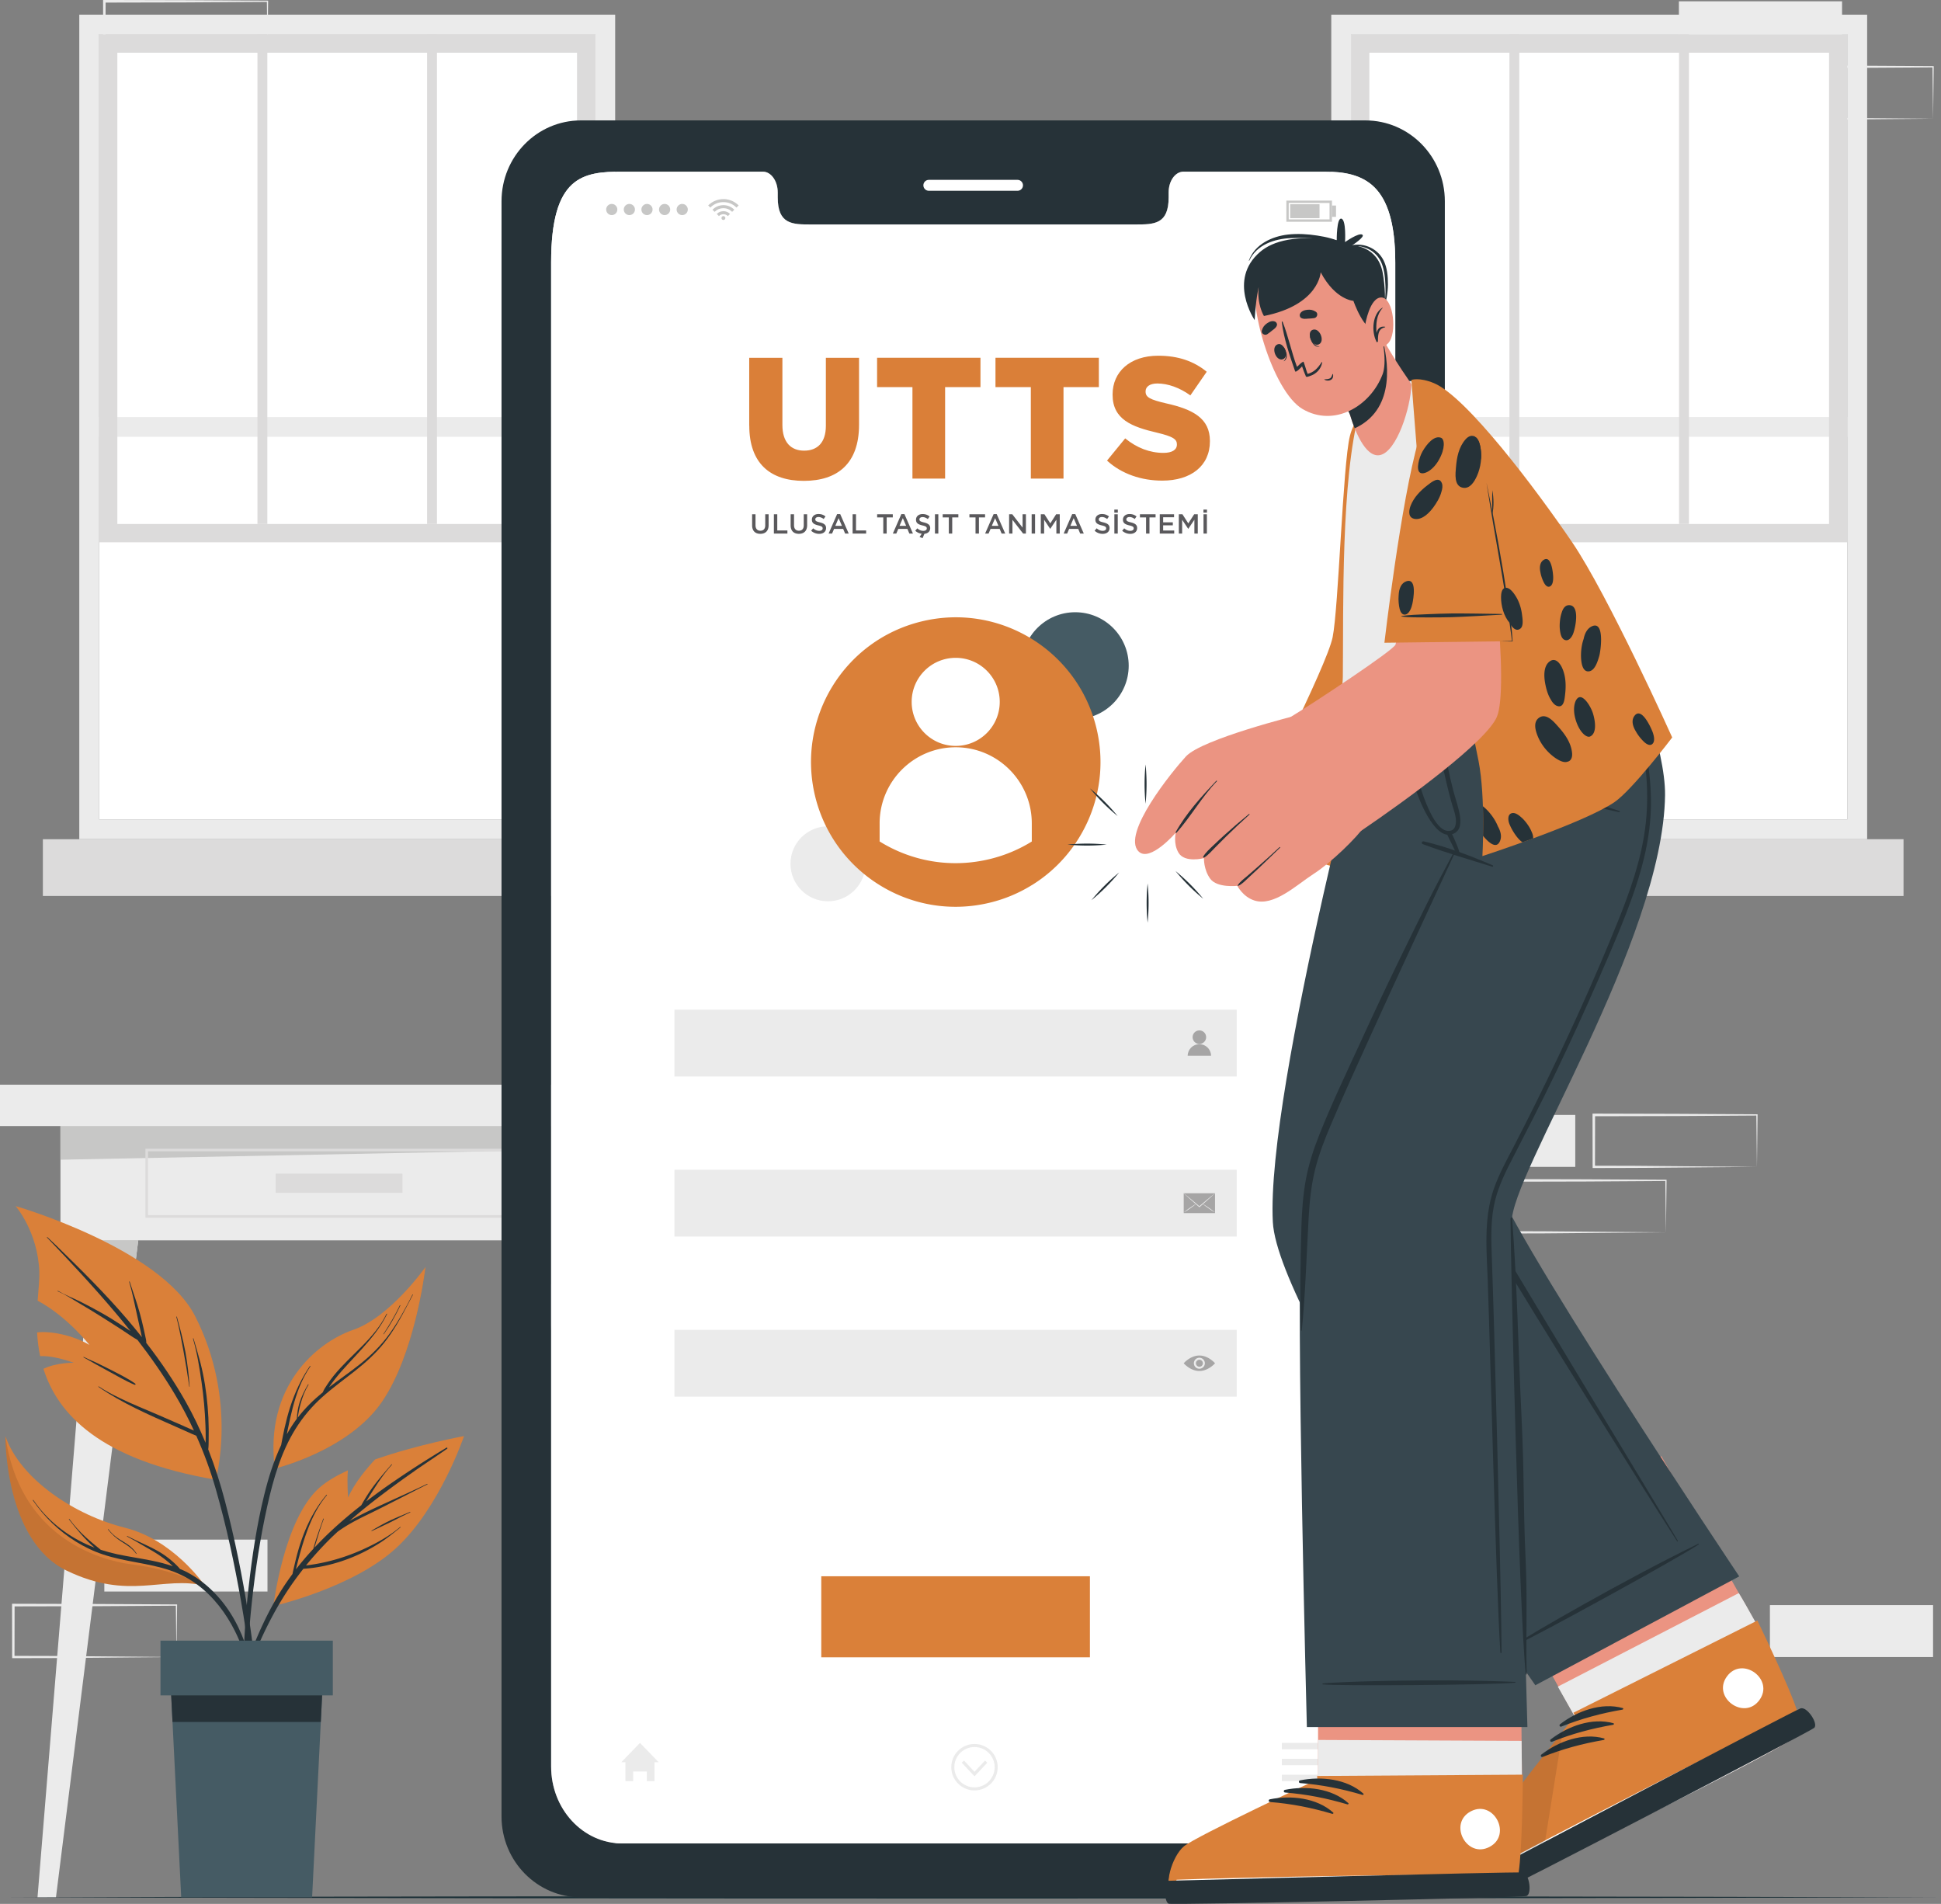 <svg xmlns="http://www.w3.org/2000/svg" id="Layer_2" viewBox="0 0 756.43 741.86"><rect x="0" y="0" width="756.43" height="741.86" fill="#808080" stroke="none"/><defs><clipPath id="clippath"><path class="cls-10" d="M291.98 138.61H471.5v71.08H291.98z"/></clipPath><clipPath id="clippath-1"><path class="cls-10" d="M291.98 138.61H471.5v71.08H291.98z"/></clipPath><style>.cls-1{fill:#c7c7c6}.cls-2{fill:#a6a5a5}.cls-3{fill:#263238}.cls-5{fill:#37474f}.cls-6{fill:#455b64}.cls-7{fill:#da8039}.cls-8{fill:#fff}.cls-9{opacity:.1}.cls-10{fill:none}.cls-9{fill:#010101}.cls-16{fill:#ebebeb}.cls-17{fill:#eb9482}.cls-18{fill:#dcdbdb}</style></defs><g id="Layer_1-2" data-name="Layer_1"><path class="cls-16" d="M40.66 599.92h63.58v20.24H40.66zm205.33-494.49h63.58v20.24h-63.58zM68.77 645.67c-10.59.1-37.38.35-47.61.41l-15.97.04h-.45v-.46l-.04-20.24v-.5h.5c15.85 0 47.74.13 63.58.26h.24v.23l-.24 20.24Zm0 0-.24-20.24.24.24-31.79.2-31.79.07.5-.5-.04 20.24-.46-.46 15.82.04c10.09.06 37.33.31 47.77.41ZM684.7 454.68c-10.59.1-37.38.35-47.61.41l-15.97.04h-.45v-.46l-.04-20.24v-.5h.5c15.85 0 47.74.13 63.58.26h.24v.23l-.24 20.24Zm0 0-.24-20.24.24.24-31.79.2-31.79.07.5-.5-.04 20.24-.46-.46 15.82.04c10.09.06 37.33.31 47.77.41Zm-35.47 25.51c-10.59.1-37.38.35-47.61.41l-15.97.04h-.45v-.46l-.04-20.24v-.5h.5c15.85 0 47.74.13 63.58.26h.24v.23l-.24 20.24Zm0 0-.24-20.24.24.24-31.79.2-31.79.07.5-.5-.04 20.24-.46-.46 15.82.04c10.09.06 37.33.31 47.77.41Zm-98.91-45.75h63.58v20.24h-63.58zm139.44 190.99h63.58v20.24h-63.58zM654.29.5h63.58v20.24h-63.58zm99.05 45.76c-10.59.1-37.38.35-47.61.41l-15.97.04h-.45v-.46l-.04-20.24v-.5h.5c15.85 0 47.74.13 63.58.26h.24V26l-.24 20.24Zm0 0-.24-20.24.24.24-31.79.2-31.79.07.5-.5-.04 20.24-.46-.46 15.82.04c10.09.06 37.33.31 47.77.41Zm-649.1-25.52c-10.59.1-37.38.35-47.61.41l-15.97.04h-.45v-.46L40.17.49v-.5h.5c15.85 0 47.74.13 63.58.26h.24v.23l-.24 20.24Zm0 0L104 .5l.24.24-31.79.2-31.79.07.5-.5-.04 20.24-.46-.46 15.82.04c10.09.06 37.33.31 47.77.41Z"/><path class="cls-16" d="M30.9 5.71v321.3h208.84V5.71zM232.03 319.3H38.6V13.41h193.42V319.3Z"/><path class="cls-8" d="M38.6 13.41h193.42V319.3H38.6z"/><path class="cls-16" d="M232.02 170.21H38.59v-7.7h193.43z"/><path class="cls-18" d="M253.92 349.12H16.71v-22.11h237.21zM38.6 13.4h193.43v197.91H38.6zm186.29 7.14H45.73v183.63h179.15V20.54Z"/><path class="cls-18" d="M166.44 13.4h3.85v190.77h-3.85zm-66.11 0h3.85v190.77h-3.85z"/><path class="cls-16" d="M518.81 5.71v321.3h208.84V5.71zM719.94 319.3H526.52V13.41h193.42z"/><path class="cls-8" d="M526.52 13.41h193.42V319.3H526.52z"/><path class="cls-16" d="M719.94 170.21H526.51v-7.7h193.43z"/><path class="cls-18" d="M741.83 349.12H504.62v-22.11h237.21zM526.51 13.4h193.43v197.91H526.51zm186.29 7.14H533.65v183.63H712.8z"/><path class="cls-18" d="M654.35 13.4h3.85v190.77h-3.85zm-66.11 0h3.85v190.77h-3.85z"/><path class="cls-16" d="M0 422.65h264.26v16.14H0zm23.56 16.14H240.7v44.52H23.56z"/><path class="cls-1" d="m240.7 447.59-217.14 4.3v-13.1H240.7z"/><path style="fill:none;stroke:#dcdbdb;stroke-miterlimit:10" d="M57.18 448.11h149.9v25.87H57.18z"/><path class="cls-18" d="M107.42 457.32h49.42v7.47h-49.42z"/><path class="cls-16" d="M21.81 739.31h-7.19l20.92-256h18.34z"/><path class="cls-1" d="m53.88 483.31-2.15 17.13H34.14l1.4-17.13z"/><path class="cls-16" d="M242.46 739.31h7.18l-20.91-256h-18.35z"/><path class="cls-1" d="m210.39 483.31 2.14 17.13h17.59l-1.4-17.13z"/><path d="M2.1 739.31c241.64-.61 512.69-.62 754.33 0-241.64.62-512.69.61-754.33 0" style="fill:#1a2f36"/><path class="cls-3" d="M532.11 46.92H226.38c-17.07 0-30.93 14.09-30.93 31.5V707.8c0 17.38 13.85 31.5 30.93 31.5h305.73c17.09 0 30.96-14.12 30.96-31.5V78.42c0-17.42-13.87-31.5-30.96-31.5m11.63 641.42c0 16.57-12.41 29.97-27.71 29.97H242.52c-15.34 0-27.74-13.4-27.74-29.97V102.27c0-33.75 12.41-35.39 27.74-35.39h54.78c3.18 0 5.79 3.62 5.79 8.1v1.94c0 10.51 5.75 10.54 12.82 10.54h126.7c7.13 0 12.82-.04 12.82-10.54v-1.94c0-4.48 2.57-8.1 5.81-8.1h54.8c15.3 0 27.71 4.49 27.71 35.39v586.07Z"/><path class="cls-8" d="M396.54 74.34h-34.56c-1.18 0-2.13-.96-2.13-2.13 0-1.18.96-2.13 2.13-2.13h34.56c1.18 0 2.13.96 2.13 2.13 0 1.18-.96 2.13-2.13 2.13"/><path class="cls-8" d="M543.75 102.27v586.07c0 16.57-12.41 29.97-27.71 29.97H242.52c-15.34 0-27.74-13.4-27.74-29.97V102.27c0-33.75 12.41-35.39 27.74-35.39h54.78c3.18 0 5.79 3.62 5.79 8.1v1.94c0 10.51 5.75 10.54 12.82 10.54h126.7c7.13 0 12.82-.04 12.82-10.54v-1.94c0-4.48 2.57-8.1 5.81-8.1h54.8c15.3 0 27.71 4.49 27.71 35.39"/><g id="u5Zjqx"><path class="cls-1" d="m287.85 80.05-.53.53-.3.3c-1.42-1.38-3.12-2.12-5.1-2.12s-3.68.73-5.11 2.12c-.09-.1-.19-.2-.29-.3-.17-.18-.35-.35-.52-.53h-.02l.04-.04c.22-.2.44-.4.67-.59.47-.39 1-.72 1.55-.99.65-.32 1.34-.56 2.05-.69.34-.06.68-.09 1.03-.14.12-.01.87-.02.9-.02.23.02.47.03.7.05.65.07 1.27.23 1.88.45.44.16.87.36 1.27.6.43.25.84.53 1.22.85.19.16.37.33.56.5Z"/><path class="cls-1" d="M278.49 82.54c-.28-.28-.55-.55-.84-.83.95-.94 2.08-1.53 3.4-1.71 1.98-.27 3.68.33 5.12 1.7l-.84.84c-.95-.92-2.09-1.42-3.42-1.41-1.33 0-2.47.5-3.42 1.42Z"/><path class="cls-1" d="m284.5 83.37-.83.83c-.48-.47-1.07-.73-1.75-.73s-1.27.26-1.75.73l-.83-.83c1.32-1.39 3.71-1.5 5.17 0Z"/><path class="cls-1" d="M282.67 84.96a.749.749 0 1 1-1.498.002.749.749 0 0 1 1.498-.002"/></g><path class="cls-1" d="M236.23 81.64c0-1.2.98-2.18 2.18-2.18s2.18.98 2.18 2.18-.98 2.18-2.18 2.18-2.18-.98-2.18-2.18m6.86 0c0-1.2.98-2.18 2.18-2.18s2.18.98 2.18 2.18-.98 2.18-2.18 2.18-2.18-.98-2.18-2.18m6.87 0c0-1.2.98-2.18 2.18-2.18s2.18.98 2.18 2.18-.98 2.18-2.18 2.18-2.18-.98-2.18-2.18m6.87 0c0-1.2.98-2.18 2.18-2.18s2.18.98 2.18 2.18-.98 2.18-2.18 2.18-2.18-.98-2.18-2.18m6.86 0c0-1.2.98-2.18 2.18-2.18s2.18.98 2.18 2.18-.98 2.18-2.18 2.18-2.18-.98-2.18-2.18m255.39 4.78h-17.77v-8.25h17.77zm-16.85-.93h15.91V79.1h-15.91z"/><path class="cls-1" d="M502.79 79.58h11.44v5.43h-11.44zm16.29.51h1.58v4.4h-1.58z"/><path class="cls-16" d="M256.68 686.65h-1.61v7.38h-3v-3.76h-5.32v3.76h-3.01v-7.38h-1.6l7.27-7.52zm242.86-7.52h17.53v2.5h-17.53zm0 6.2h17.53v2.5h-17.53zm0 6.2h17.53v2.5h-17.53zm-114.78-4.69-4.99 5.32-4.98-5.32.88-.83 4.1 4.38 4.11-4.38z"/><path class="cls-16" d="M379.77 697.65c-4.99 0-9.05-4.06-9.05-9.05s4.06-9.05 9.05-9.05 9.05 4.06 9.05 9.05-4.06 9.05-9.05 9.05m0-16.91c-4.33 0-7.86 3.52-7.86 7.86s3.53 7.86 7.86 7.86 7.86-3.52 7.86-7.86-3.52-7.86-7.86-7.86M262.84 393.43h219.13v26.03H262.84zm0 62.38h219.13v26.03H262.84zm0 62.37h219.13v26.03H262.84z"/><path class="cls-2" d="M470.05 404.14c0 1.46-1.18 2.64-2.64 2.64s-2.64-1.18-2.64-2.64 1.18-2.64 2.64-2.64 2.64 1.18 2.64 2.64m1.92 7.25h-9.12c.02-2.51 2.06-4.52 4.56-4.52s4.54 2.01 4.56 4.52m-9.11 54.81c-.52-.41-1.03-.84-1.56-1.24h12.2c-.52.4-1.04.83-1.56 1.24-.52.42-1.03.84-1.55 1.27l-1.71 1.44c-.43.36-.85.73-1.28 1.1-.43-.36-.85-.73-1.28-1.09q-.855-.735-1.71-1.44c-.51-.43-1.03-.85-1.55-1.27Z"/><path class="cls-2" d="M473.51 464.95v7.74h-12.2v-7.74c.49.47.99.92 1.49 1.39.5.45 1 .91 1.51 1.35.53.47 1.05.94 1.58 1.4.02.01.03.03.05.04s.03.03.05.04c-.03.02-.06.04-.1.06-.34.19-.67.4-1 .61-.41.26-.82.54-1.22.82s-.8.57-1.19.86c-.39.3-.77.6-1.14.92.43-.24.85-.5 1.26-.76s.82-.54 1.22-.82.8-.57 1.19-.86c.32-.24.63-.49.94-.75.02-.02.05-.04.07-.06.44.39.88.77 1.33 1.16l.07.06.07-.06c.44-.38.89-.77 1.33-1.16.02.02.05.04.07.06.3.26.62.5.93.74.39.3.79.58 1.19.86s.81.55 1.22.82c.41.26.83.52 1.26.76-.37-.32-.76-.63-1.15-.92-.39-.3-.79-.58-1.19-.86s-.81-.55-1.22-.82c-.33-.21-.66-.42-1-.61a.4.4 0 0 0-.09-.05c.02-.01.03-.03.05-.04s.03-.03.05-.04c.53-.46 1.06-.93 1.58-1.4.51-.45 1.01-.9 1.51-1.36.5-.47 1-.92 1.49-1.39Zm-6.11 63.24c-3.56 0-6.09 3.02-6.09 3.02s2.53 3 6.09 3 6.11-3 6.11-3-2.53-3.02-6.11-3.02m0 5.15c-1.18 0-2.13-.96-2.13-2.15s.96-2.13 2.13-2.13 2.15.96 2.15 2.13-.96 2.15-2.15 2.15"/><path class="cls-2" d="M468.78 531.2c0 .75-.61 1.36-1.36 1.36s-1.36-.61-1.36-1.36.61-1.36 1.36-1.36 1.36.61 1.36 1.36"/><path class="cls-7" d="M320.06 614.2h104.69v31.58H320.06z"/><circle class="cls-6" cx="419.03" cy="259.4" r="20.84"/><circle class="cls-16" cx="322.67" cy="336.58" r="14.61"/><path class="cls-7" d="M402.1 344.9a55.9 55.9 0 0 1-16.26 6.81c-15.3 3.74-30.64.87-43.04-6.83-12.13-7.5-21.46-19.6-25.12-34.55-7.38-30.27 11.14-60.79 41.41-68.17 30.25-7.4 60.77 11.14 68.17 41.41 5.94 24.36-4.93 48.86-25.15 61.34Z"/><path class="cls-8" d="M389.61 273.49c0 9.48-7.68 17.16-17.16 17.16s-17.16-7.68-17.16-17.16 7.68-17.16 17.16-17.16 17.16 7.68 17.16 17.16m12.49 47.33v7.08a55.9 55.9 0 0 1-16.26 6.81c-15.3 3.74-30.64.87-43.04-6.83v-7.05c0-16.34 13.27-29.65 29.65-29.65s29.65 13.32 29.65 29.65Z"/><path class="cls-3" d="M446.44 313.16c-.51-5.08-.51-10.21 0-15.29.51 5.08.51 10.21 0 15.29M435.57 318a76 76 0 0 1-10.81-10.81c3.96 3.23 7.58 6.86 10.81 10.81m-4.27 11.1c-5.08.51-10.21.51-15.29 0 5.08-.51 10.21-.51 15.29 0m4.84 10.87a76 76 0 0 1-10.81 10.81c3.23-3.96 6.86-7.58 10.81-10.81m11.1 4.27c.51 5.08.51 10.21 0 15.29-.51-5.08-.51-10.21 0-15.29m10.87-4.84c3.95 3.23 7.58 6.85 10.81 10.81a76 76 0 0 1-10.81-10.81m4.26-11.1c5.08-.51 10.21-.51 15.29 0-5.08.51-10.21.51-15.29 0m-4.83-10.87c3.23-3.95 6.85-7.58 10.81-10.81a76 76 0 0 1-10.81 10.81"/><path class="cls-7" d="M539.11 156.98s12.65 88.05 11.8 96.43-11.18 89.53-11.18 89.53-23.18-4.99-29.88-8.99c-4.81-2.87-21.84-17.56-21.84-17.56s29-56.61 31.33-68.09 3.96-67.17 6.72-78.37c2.75-11.2 13.32-15.05 13.32-15.05"/><path class="cls-3" d="M511.86 279.08c1.47 3.29 4.19 5.77 7.13 7.75 1.58 1.07 4.62 3.36 5.58.41.32-.98.08-2.2-.4-3.43-.68-2.12-2.19-4.22-3.3-5.58-1.69-2.08-4.52-4.82-7.48-4.31-2.74.48-2.4 3.15-1.53 5.15Zm18.55 14.19c.51 3.75 1.53 7.69 4.25 10.48 1.26 1.3 2.7 1.72 3.82.82 1.27-.72 1.73-2.87 1.9-4.42.38-3.67-.3-7.49-1.99-10.79-1.07-2.07-2.94-4.96-5.71-4.33-3.57.83-2.62 5.69-2.27 8.23Zm-14.14-1.43c-1.58 1.24 0 5.97 1.46 8.21 1.86 2.87 4.95 6.11 7.52 4.88 1.3-.62 1.49-4.15-1.38-8.59-2.66-4.12-6.3-5.52-7.6-4.5m-7.93 26.07c.62 1.21 1.94 3.35 3.53 3.42 1.5.07 1.82-1.52 1.81-2.68-.01-1.27-.3-3.43-1.01-5.3-.73-2.32-2.1-4.33-4.32-4.45-4.4-.24-.8 7.45 0 9.01Z"/><path class="cls-17" d="M647.47 567.41s39.42 69.72 39.45 69.77c6.33 14.06 11.63 26.5 13.78 33.19.02.03.03.07.03.11.81 2.52 1.16 4.21.92 4.81-.02.05-.02.09-.04.13-2.91 4.72-113.79 58.61-118.29 59.18-4.51.6-6.5-12.2-3.87-17.73 2.67-5.54 35.88-45.15 35.88-45.15l-38.71-70z"/><path class="cls-16" d="M585.08 734.2c4.49-.58 113.61-54.07 116.51-58.78.03-.05.04-.09.05-.13.25-.6-.12-2.3-.91-4.81-.01-.06-.02-.07-.04-.11-2.14-6.69-7.45-19.14-13.77-33.2 0-.02-6.64-12.19-9.29-16.41l-70.52 36.45 8.21 14.51s-31.45 39.21-34.1 44.74-.65 18.32 3.86 17.74"/><path class="cls-7" d="M583.06 732.69c4.53-.69 115.01-57.6 117.83-62.44 1.11-1.82-6.25-18.4-15.71-38.18-.1-.21-.2-.41-.3-.62l-71.69 35.92.65 1.2s-32.54 40.7-35.09 46.35c-2.52 5.62-.21 18.48 4.31 17.77"/><path class="cls-8" d="M582.1 727.76c18.39-10.05 93.5-48.86 112.44-57.39.15-.07.21.03.06.12-18.01 10.36-93.43 48.56-112.34 57.58-.4.19-.54-.09-.16-.31"/><path class="cls-3" d="M607.96 671.87c6.62-5.14 16.17-8.64 24.46-6.3.32.09.19.55-.09.59-8.4 1.45-15.91 3.46-23.86 6.62-.56.22-.98-.54-.51-.91m-3.64 5.91c6.62-5.14 16.17-8.64 24.46-6.3.32.09.19.55-.09.59-8.4 1.45-15.91 3.46-23.86 6.62-.56.22-.98-.54-.51-.91m-3.65 5.91c6.62-5.14 16.17-8.64 24.46-6.3.32.09.19.55-.09.59-8.4 1.45-15.91 3.46-23.86 6.62-.56.22-.98-.54-.51-.91"/><path class="cls-8" d="M673.01 653.22c5.95-8.13 18.59 1.1 12.64 9.24-5.95 8.13-18.59-1.1-12.64-9.24"/><path class="cls-9" d="m608.98 674.67-7.94 49.61c-10 4.97-16.91 8.25-17.98 8.41-4.52.71-6.84-12.15-4.32-17.78 1.94-4.27 21.07-28.66 30.24-40.24"/><path class="cls-3" d="M579.33 729.6c-1.59 1.78 2.26 8.2 3.96 8s121.89-62.79 123.7-64.3-2.73-8.47-5.3-7.62-122.36 63.93-122.36 63.93Z"/><path class="cls-5" d="m677.8 614.25-79.46 42.43s-100.3-142.94-102.3-180.49c-2.77-51.87 41.51-216.52 41.51-216.52l70.64-.48s-28.71 169.34-26.38 198.23c1.22 15.11 95.99 156.84 95.99 156.84Z"/><path class="cls-3" d="M591.4 640.25c4.09-2.95 41.76-24.77 70.44-38.71.19-.09.32.18.15.29-8.7 5.75-64.92 36.54-70.37 38.73-.18.07-.4-.17-.21-.31ZM572 421.22c3.28-24.78 6.89-49.52 11.01-74.18 4.14-24.77 8.5-49.52 13.67-74.09.63-3 1.3-5.99 1.95-8.99.1-.46.81-.33.72.14-4.35 24.38-8.83 48.73-12.83 73.17s-7.74 48.92-11.09 73.45c-.83 6.07-1.64 12.15-2.42 18.23-.81 6.28-1.73 12.58-1.8 18.92-.07 6.09.88 12.02 3.03 17.73 2.1 5.6 5.1 10.81 8.14 15.95 12.78 21.62 70.01 116.1 71.5 118.85.1.18-.15.37-.27.19-13.73-21.31-56.34-89.38-69.3-111.35-5.85-9.91-12.55-19.95-14.45-31.51-1.98-12.02.58-24.59 2.16-36.52Z"/><path class="cls-17" d="m592.35 614.25.8 80.65c-.43 15.41-1.08 28.92-2.06 35.88 0 .04 0 .07-.02.11-.37 2.62-.79 4.29-1.27 4.73-.04.04-.06.08-.09.09-4.67 2.98-127.96 3.17-132.26 1.72-4.32-1.42-.53-13.81 4.25-17.64 4.82-3.82 51.97-25.01 51.97-25.01l-.03-80.53h78.73Z"/><path class="cls-16" d="m592.98 678.35.16 16.55c-.43 15.41-1.08 28.92-2.06 35.88 0 .04 0 .07-.02.11-.52 2.59-.97 4.3-1.27 4.73-.04.04-.06.08-.09.09-4.67 2.98-127.96 3.17-132.26 1.72-4.32-1.42-.53-13.81 4.25-17.64 4.82-3.82 51.97-25.01 51.97-25.01v-16.8l79.33.36Z"/><path class="cls-7" d="M457.39 737.28c4.37 1.39 128.62-.8 133.3-3.89 1.8-1.14 2.53-19.27 2.8-41.19v-.69l-80.18.51.05 1.36s-47.19 22.11-51.97 26.05c-4.75 3.92-8.36 16.48-4 17.84Z"/><path class="cls-8" d="M458.71 732.44c20.94-.88 105.47-2.47 126.23-1.75.17 0 .17.12 0 .13-20.73 1.33-105.27 2.23-126.23 1.96-.44 0-.45-.32 0-.34"/><path class="cls-3" d="M506.62 693.74c8.21-1.68 18.32-.6 24.72 5.17.25.22-.07.57-.34.49-8.18-2.42-15.8-3.93-24.33-4.62-.6-.05-.64-.92-.05-1.04m-5.88 3.69c8.22-1.68 18.32-.6 24.72 5.17.25.22-.07.57-.34.49-8.18-2.42-15.8-3.93-24.33-4.62-.6-.05-.64-.92-.05-1.04m-5.89 3.69c8.22-1.68 18.32-.6 24.72 5.17.25.22-.07.57-.34.49-8.18-2.42-15.8-3.93-24.33-4.62-.6-.05-.64-.92-.05-1.04m-39.44 31.74c-2.21.9-1.6 8.36.02 8.93s137.09-2.41 139.38-2.97 1.3-8.8-1.38-9.18-138.02 3.22-138.02 3.22"/><path class="cls-8" d="M573.21 705.79c8.93-4.66 16.19 9.21 7.25 13.88-8.93 4.66-16.19-9.21-7.25-13.88"/><path class="cls-5" d="M538.44 259.5s0 .02.03.07c.47 1.46 25.86 71.02 28.25 72.13 2.71 1.25-56.08 99.99-59.56 145.87-2.22 29.34 2.14 195.38 2.14 195.38h85.95s-4.13-149.28-6.1-196.58c-.76-18.34 59.01-109.66 59.74-166.53.23-17.92-12.65-50.67-12.65-50.67l-97.8.32Z"/><path class="cls-3" d="M588.65 475.1c0-.76.6-1 .66-.23 1.94 25.6 2.39 51.06 3.62 76.7 1.22 25.56.53 31.73 1.67 57.3.65 14.47.03 28.98.37 43.46 0 .22-.33.25-.36.03-2.67-25.52-5.93-162.76-5.95-177.25Zm-81.5 3.48c.19-6.31.6-12.63 1.74-18.85 1.11-6.08 3.03-11.96 5.31-17.69 4.75-11.97 10.37-23.65 15.73-35.36 5.43-11.86 10.98-23.67 16.71-35.39 3.22-6.59 6.46-13.17 9.73-19.73 3.3-6.64 6.86-13.17 10.32-19.73.14-.26.54-.07.41.2-5.51 11.83-10.94 23.69-16.45 35.52s-10.92 23.7-16.33 35.57c-5.32 11.68-10.66 23.36-15.67 35.17-2.4 5.66-4.65 11.4-6.13 17.38-1.52 6.13-2.16 12.43-2.52 18.72-.83 14.68-1.24 29.41-2.68 44.04-.02.18-.32.16-.32-.02-.44-13.25-.23-26.6.17-39.85Zm8.36 177.39c5-.65 43.08-1.96 74.93-.61.21 0 .2.31 0 .33-10.38.92-69.05 1.32-74.89.65-.19-.02-.27-.34-.04-.37"/><path class="cls-3" d="M554.83 327.84c9.19 2.15 18.21 5.61 26.87 9.32.34.15.18.67-.18.55-9.02-2.83-18.2-5.47-27.05-8.79-.7-.26-.35-1.24.36-1.08m-8.67-58.92c0-.3.51-.42.54-.1.98 10.27 2.56 19.22 4.41 28.72.86 4.41 6.96 28.64 14.49 26.06 1.26-.43 1.79-1.77 1.79-3.74 0-2.37-1.17-5.15-1.8-7.44-1.38-5.06-2.6-10.16-3.58-15.31-1.82-9.62-2.86-19.33-2.67-29.13 0-.32.47-.34.5-.02 1.37 13.44 3.09 26.82 6.47 39.93 1.62 6.3 5.83 15.6-.76 17.27-6.71 1.7-12.77-13.98-14.06-18.31-3.58-12.08-5.04-25.36-5.34-37.92Z"/><path class="cls-3" d="M565.47 324.28c.87 1.58 1.6 3.24 2.26 4.92.51 1.3 1.16 2.7 1.15 4.12 0 .27-.36.34-.52.17-1.02-1.06-1.57-2.59-2.21-3.89-.75-1.52-1.53-3.02-2.24-4.56-.47-1.02 1.03-1.73 1.56-.76m14.38 176.07c-.44-12.22-1.8-25.03 2.21-36.82 1.99-5.85 5.01-11.26 7.84-16.73 2.98-5.74 5.9-11.52 8.77-17.32 11.48-23.19 22.3-46.75 31.97-70.77 4.65-11.56 8.82-23.43 10.48-35.84 1.74-12.98.5-26.26-2.4-38.99-.73-3.18-1.5-6.34-2.37-9.49-.06-.23.28-.36.35-.13 3.87 12.06 6.53 24.58 6.7 37.28.17 12.24-2.51 24.12-6.47 35.63-4.12 12-9.28 23.66-14.36 35.27-5.24 11.97-10.67 23.85-16.33 35.63-5.63 11.72-11.62 23.24-17.56 34.81-2.87 5.6-5.49 11.33-6.6 17.56-1.13 6.35-.95 12.82-.71 19.23 1.01 27.03 3.34 116.99 3.69 143.95.04 3.42.09 6.85.12 10.27 0 .3-.45.34-.47.04-1.71-26.9-3.91-116.65-4.88-143.6Z"/><path class="cls-3" d="M599.13 277c.01-.19.3-.15.32.02 1.01 7.44 1.59 15.15 5.18 21.9 3.3 6.19 9.04 10.18 15.31 12.98 3.62 1.62 7.39 2.89 11.16 4.11.27.09.21.51-.09.45-7.11-1.48-14.33-3.13-20.51-7.13-6.62-4.27-10.02-11.11-11.11-18.77-.64-4.5-.57-9.05-.27-13.57Z"/><path class="cls-16" d="M640.6 264.93c-.17.35-113.21 31.14-114.49 30.33-.12-.07-4.8-2.59-5.81-11.34-.28-2.4 2.94-12.73 3.02-20.37.27-26.79-.78-76.51 6.5-103.23 1.96-7.18 17.41-15.41 25.9-10.19 38.22 23.49 85.08 114.36 84.87 114.8Z"/><path class="cls-7" d="M550.04 148.03s4.21 57.03 5.71 63.65c1.05 4.63 13.86 51.18 20.45 84.82 2.82 14.4 1.51 37.08 1.51 37.08s39.36-12.79 51.42-20.99c7-4.76 22.55-25.24 22.55-25.24s-24.91-55.37-39.04-76.12-41.18-56.7-53.83-61.94c-5.77-2.39-8.77-1.25-8.77-1.25Z"/><path class="cls-3" d="M620.51 243.99c-1.88.8-2.9 2.73-3.35 4.99-1.06 2.95-1.21 6.54-.85 8.95.23 1.64.95 4.05 3.08 3.64 2.26-.43 3.29-4.04 3.84-5.88.57-1.91 2.22-13.79-2.72-11.7m-16.76 13.86c-2.31 1.92-2.06 5.85-1.57 8.49.32 1.73.94 4.24 2.11 6.13.63 1.16 1.4 2.13 2.35 2.53 2.87 1.18 3.09-2.61 3.31-4.51.4-3.51.27-7.2-1.28-10.45-.96-1.96-2.77-3.95-4.91-2.18Zm8.12-22.02c-1.76-.22-2.76 1.14-3.27 2.93-.78 2.19-.86 5.05-.71 6.44.15 1.31.43 3.57 1.9 4.15 1.49.6 2.64-.96 3.16-2.13.95-2.16 2.83-10.89-1.09-11.39Zm-27.41 92.13c-1.39 2.84-4.23.49-6.51-2.28v-.02c.07-3.27.09-7.27-.05-11.5.22.18.43.34.61.51 1.84 1.59 4.09 4.39 5.23 7.32 1.14 2.01 1.63 4.14.72 5.97m13-1.26-4.14 1.5c-2.48-1.65-4.77-6.02-5.26-7.61-.36-1.23-.52-3.16.99-3.69 1.5-.52 3.18 1.01 4.16 1.9 1.03.94 2.84 3.16 3.69 5.34.42.89.65 1.79.56 2.57Zm-10.64-97.66c1.72-.1 3.32 2.35 4.08 3.61 1.23 2.07 1.96 4.5 2.25 6.88.17 1.4.69 4.34-.62 5.39-1.58 1.27-3.09-.19-4.21-2.18-2.3-2.69-3.37-6.68-3.34-10.05.01-1.24.16-3.54 1.85-3.64Zm12.87 50.7c-2.28 1.69-1.29 5-.41 7.15 1.41 3.42 3.88 6.42 6.92 8.51 1.29.87 3.22 1.92 4.6 1.42 1.41-.26 2.03-1.63 1.85-3.43-.36-3.88-2.69-7.21-5.22-10.04-1.71-1.92-4.8-5.79-7.74-3.61m14.33.63c1.51 5.07 4.32 7.2 5.64 6.62 2.61-1.16 2.15-5.62 1.17-8.89-.76-2.56-3.33-6.83-5.3-6.43-1.62.33-2.91 4.01-1.5 8.71Zm-52.31-88.63c-.56 2.15-1.95 4.34-2.98 5.75-1.01 1.41-2.5 3.13-4.23 4.07-.31-2.98-.63-6.44-.94-10.09v-.02c.89-.87 1.84-1.68 2.82-2.42 1.52-1.18 4.41-3.62 5.55-.72.36.96.2 2.19-.22 3.44Zm8.44-1.69c2.8.48 4.51-2.51 5.46-4.64 1.51-3.38 1.97-7.24 1.38-10.88-.26-1.54-.83-3.66-2.14-4.31-1.16-.84-2.58-.34-3.76 1.03-2.56 2.94-3.36 6.92-3.66 10.7-.21 2.56-.88 7.47 2.73 8.1Zm-9.44-10.8c-2.42 4.25-5.99 5.86-7.34 4.92a1.38 1.38 0 0 1-.52-.72s-.02 0 0-.02c-.07-.71-.13-1.43-.2-2.15v-.05c.2-1.83.96-4 1.72-5.34 1.7-2.97 4.61-6.37 7.25-5.28 1.34.54 1.72 4.05-.9 8.64Zm76.28 99.66c-1.35 1.77-.71 4.12.58 6.18.97 1.75 2.42 3.37 3.38 4.21.87.76 2.29 1.55 3.21.36.97-1.26.21-3.65-.31-4.91-.67-1.61-4.18-9.35-6.86-5.84m-35.43-60.73c-1.52 1-1.66 2.99-1.22 4.93.28 1.61.96 3.26 1.48 4.16.47.82 1.35 1.81 2.38 1.14 1.09-.71 1.14-2.77 1.08-3.87-.08-1.43-.71-8.35-3.72-6.36"/><path class="cls-17" d="M537.96 177.29c6.39-1.52 11.76-18.3 12.08-27.31.02-.62-2.38-3.58-6.13-9.52-2.26-3.61-4.7-7.69-6.65-11.57l-21.37 18.17s6.49 6.93 9.85 13.72c.28.57.48 1.12.63 1.68.03.08.05.18.1.28 1.03 3.27 5.32 16.03 11.49 14.56Z"/><path class="cls-3" d="M529.21 166.27c-.43.24-.87.43-1.28.63-.69-1.75-1.19-3.29-1.46-4.16-.04-.11-.05-.22-.09-.29-.14-.54-.36-1.1-.63-1.68-3.36-6.78-9.86-13.71-9.86-13.71l21.38-18.18c.42.81.83 1.63 1.28 2.46 2.48 8.92 5.32 27.15-9.33 34.92Z"/><path class="cls-17" d="M526.95 102.7c7.02 7.27 15.17 34.45 11.87 43.12-4.77 12.57-18.91 20.75-31.18 13.57-11.9-6.96-21.89-42.58-17.62-51.11 6.28-12.56 26.56-16.32 36.93-5.58"/><path class="cls-3" d="M510.49 131.04c-.01-.07.17.03.2.11.6 1.81 1.6 3.79 3.44 3.79.06 0 .09.09.02.11-2.08.45-3.38-2.19-3.66-4Z"/><path class="cls-3" d="M511.4 128.58c2.8-1.28 5.16 4.42 2.56 5.61-2.56 1.17-4.91-4.53-2.56-5.61m-11.05 6.75c-.04-.06-.1.14-.07.21.79 1.74 1.39 3.87.04 5.12-.04.04 0 .13.06.09 1.84-1.08 1-3.9-.02-5.42Z"/><path class="cls-3" d="M498.01 134.13c-2.93.96-.8 6.75 1.92 5.86 2.67-.87.54-6.66-1.92-5.86m14.2-10.18c-.85.15-1.67.15-2.53.21-.97.07-1.73.22-2.62-.28-.47-.27-.67-1.04-.45-1.53.51-1.13 1.68-1.51 2.84-1.64 1.26-.14 2.27.07 3.34.76 1.03.66.54 2.28-.58 2.48m-18.37 6.3c.74-.46 1.34-1 2.02-1.53.77-.59 1.44-.99 1.77-1.95.17-.52-.19-1.23-.68-1.44-1.13-.5-2.25 0-3.21.67-1.04.73-1.65 1.57-1.99 2.79-.33 1.18 1.11 2.06 2.09 1.46m25.47 15.56c-.25.59-.44 1.33-1.06 1.65-.59.31-1.43.33-2.08.34-.06 0-.1.08-.04.12.74.49 1.88.51 2.64.03.74-.47.85-1.33.74-2.14-.02-.11-.17-.1-.2 0m-4.05-4.52c-.35 1.94-1.46 3.38-2.91 4.34-.64.43-1.37.76-2.12.99-.14.06-.29.1-.43.12-.14.04-.26.07-.41.1-.22.06-.4-.07-.52-.25-.03-.08-.05-.13-.06-.2s-.06-.17-.06-.17c-.6-1.34-1.32-3.47-1.32-3.47-.39.45-2.46 2.64-2.71 1.91-2.08-6.03-4.4-12.73-5.2-19.17-.04-.21.28-.29.34-.09 2.23 5.71 3.44 11.78 5.59 17.55.68-.64 1.76-1.76 2.48-2.04.22-.02 1.33 4.13 1.64 4.71 0 0 .01.03.04.06 2.41-.65 3.84-2.06 5.43-4.51.09-.16.28-.09.23.09Z"/><path class="cls-3" d="M536.94 128.88c-5.22.96-9.5-11.66-9.5-11.66s-7-.29-12.76-11.14c0 0-.52 12.73-22.11 17.05 0 0-2.82-4.51-2.05-11.31 0 0-1.15 4.87-1.56 12.91 0 0-10.64-15.63 2.09-26.56 5.06-4.35 14.14-6.78 29.89-4.55 0 0-.07-8.97 1.84-8.41 1.91.55 1.4 9.12 1.4 9.12s5.34-3.8 6.75-2.88c1.21.79-4.02 4.17-4.02 4.17s10.06-.09 11.99 10.9c1.78 10.09.61 21.89-1.97 22.37Z"/><path class="cls-3" d="M525.22 96.01c5.31-1.95 11.44.37 13.98 5.47 1.41 2.83 1.72 6.27 1.7 9.39-.03 3.41-.74 6.63-1.61 9.91-.05.18-.32.07-.27-.11.83-2.94 1.02-6.1.91-9.15-.1-2.87-.37-5.98-1.39-8.68-2.03-5.36-7.76-8.03-13.21-6.53-.17.05-.26-.24-.09-.31Zm-23.25-4.62c3.76-.42 7.67-.18 11.4.4 3.57.55 7.15 1.38 10.36 3.1.16.09.08.34-.11.27-6.51-2.2-13.7-2.65-20.54-2.38-6.4.26-13.32 2.54-16.21 8.76-.05.1-.2.04-.16-.06 2.34-6.3 8.97-9.39 15.27-10.09Z"/><path class="cls-17" d="M532.03 126.56s1.74-10.88 6.41-10.64 6.11 14.08 2.57 17.79-7.04.5-7.04.5l-1.93-7.65Z"/><path class="cls-3" d="M538.75 119.9c.07-.04.13.05.08.1-2.44 2.7-2.67 6.29-2.37 9.75.36-1.56 1.29-2.77 3.31-2.43.11.02.09.18 0 .2-1.37.34-2.16.99-2.52 2.39-.25.99-.23 2.08-.26 3.1-.01.34-.57.43-.62.07V133c-1.95-3.83-1.57-10.7 2.39-13.11Z"/><path class="cls-17" d="M573.03 175.68c9.16 32.12 14.98 92.62 10.34 103.61-4.11 9.73-35.1 32.34-52.91 44.43-5.8 3.93-33.9-40.48-27.48-44.34 8.74-5.26 40.12-25.99 40.89-28.23.84-2.46 3.63-47.71 8.43-73.77 4.35-23.63 17.27-13.84 20.74-1.68Z"/><path class="cls-17" d="M443.69 331.74c4.38 4.48 14.51-7.26 14.51-7.26s-1.03 4.2 1.08 7.79c2.42 4.1 9.91 2.11 9.91 2.11s-.16 4.47 2.45 8.03c2.71 3.69 10.56 2.76 10.56 2.76s2.14 4.25 6.6 5.7c7.63 2.49 16.52-6.08 23.07-10.31 7.02-4.52 16.76-14.03 20.26-19.03l-26.36-42.89s-37.34 9.29-43.6 16.11c-5.28 5.74-25.18 30.14-18.48 36.99"/><path class="cls-3" d="M458.17 324.26c4.15-7.45 10.07-13.89 15.85-20.04.13-.14.34.07.21.2-5.82 6.05-10.17 13.81-15.74 20.08-.15.17-.44-.04-.33-.24Zm10.74 9.51c.99-1.66 2.52-2.98 3.9-4.31 1.48-1.43 2.99-2.83 4.52-4.21 3.06-2.76 6.19-5.45 9.39-8.05.14-.12.35.07.21.2-3.05 2.76-6.05 5.56-8.98 8.44-1.47 1.44-2.92 2.9-4.36 4.36-1.34 1.36-2.65 2.91-4.27 3.95-.24.15-.56-.14-.41-.39Zm13.42 11.28c.8-1.47 2.47-2.61 3.72-3.69 1.42-1.23 2.84-2.47 4.25-3.71 2.82-2.49 5.63-4.98 8.36-7.56.14-.13.35.07.21.2-2.76 2.64-5.48 5.32-8.26 7.94-1.37 1.28-2.74 2.56-4.12 3.83-1.17 1.08-2.52 2.56-4.03 3.14-.09.03-.16-.07-.12-.15Z"/><path class="cls-7" d="m589.37 249.84-49.85.61s6.41-54.96 13.29-78.89c5.78-20.1 17.83-18.26 24.45 7.7 6.26 24.57 12.12 70.58 12.12 70.58Z"/><path class="cls-3" d="m588.48 243-.16-.27c-2.3-2.68-3.36-6.67-3.35-10.04.02-1.14.14-3.2 1.5-3.6.83 5.48 1.5 10.31 2.01 13.91m-38.79-45.84c1.28-3.36 3.87-6 6.68-8.14 1.52-1.16 4.42-3.61 5.55-.72.37.96.2 2.19-.21 3.44-.56 2.15-1.95 4.33-2.98 5.76-1.57 2.17-4.25 5.06-7.23 4.72-2.76-.33-2.57-3.01-1.81-5.06m17.73-15.2c.3-3.78 1.1-7.76 3.66-10.7 1.18-1.37 2.6-1.87 3.76-1.03 1.31.65 1.89 2.77 2.14 4.31.59 3.64.12 7.5-1.38 10.88-.95 2.13-2.66 5.12-5.46 4.64-3.61-.63-2.93-5.53-2.73-8.1Zm-14.04 2.21c-1.65-1.15-.33-5.96 1-8.28 1.7-2.97 4.6-6.37 7.24-5.29 1.33.55 1.72 4.06-.9 8.65-2.43 4.26-5.98 5.86-7.34 4.92m-2.95 51.03c-.29 1.33-1.02 3.73-2.53 4.21-1.43.45-2.15-1-2.44-2.12-.31-1.23-.59-3.4-.39-5.39.11-2.43.92-4.72 3.04-5.41 4.2-1.36 2.68 7 2.32 8.7Zm-4.26 4.87c3.17-.55 6.4-.55 9.56-.72 3.29-.18 6.58-.23 9.87-.31 3.28-.07 16.39.14 19.66.2.15 0 .12.26-.03.27-3.3.19-16.37.92-19.59.98-3.22.05-6.45.14-9.67.09-3.25-.05-6.61.09-9.81-.35-.07 0-.09-.15 0-.16Z"/><path class="cls-3" d="M579.34 188.26c3.21 15.27 5.99 30.63 8.34 46.06.74 5.15 1.52 10.31 1.8 15.51v.12h-.11l-5.02-.05 5.01-.17-.11.11c-2.54-20.28-6.84-41.36-9.92-61.58Z"/><path class="cls-3" d="M581.58 191c.57 3.12.65 6.37 0 9.48-.02-2.81-.12-6.71 0-9.48"/><path class="cls-7" d="M106.55 625.81s30.92-7.01 47.87-22.63 26.42-43.6 26.42-43.6-18.2 3.33-34.68 9.11c-2.77 2.96-8.04 9.06-10.49 14.84 0 0-.52-6.1-.08-10.61-4.41 2.03-8.25 4.28-11.01 6.69-14.06 12.3-18.02 46.2-18.02 46.2Z"/><path class="cls-3" d="M161.54 573.18c4.22-2.92 8.51-5.73 12.71-8.67.25-.18.02-.57-.25-.41a390 390 0 0 0-23.43 15.17c-2.65 1.86-5.25 3.79-7.82 5.76.18-.31.36-.61.54-.92.93-1.55 1.91-3.08 2.88-4.6 1.97-3.06 4.11-6.07 6.57-8.76.09-.1-.06-.25-.15-.15-2.4 2.78-4.81 5.52-7.01 8.47-1.05 1.4-2.01 2.85-2.94 4.33-.48.77-.95 1.55-1.39 2.34-.15.26-.31.53-.46.8-4 3.14-7.89 6.41-11.61 9.88a139 139 0 0 0-6.64 6.64c1.19-3.74 2.24-7.53 3.63-11.21.05-.13-.16-.18-.2-.05-1.35 3.86-2.82 7.75-3.86 11.72-2.37 2.56-4.64 5.21-6.77 7.97.04-.17.07-.34.11-.5.35-1.46.72-2.91 1.11-4.36.75-2.8 1.57-5.58 2.52-8.32 1.94-5.62 4.45-11.12 8.31-15.69.09-.1-.06-.25-.15-.15-6.04 7.15-9.58 15.73-11.84 24.73-.33 1.32-.64 2.64-.94 3.96-.16.7-.34 1.42-.46 2.14-.93 1.26-1.85 2.54-2.73 3.85-5.37 7.99-9.56 16.72-13.08 25.66-3.98 10.07-7.06 20.46-9.91 30.9-.06.2.25.28.32.08 6.05-18.1 12.23-36.45 22.58-52.63 2.19-3.42 4.55-6.71 7.06-9.88 5.09-.29 10.22-1.39 15.04-3 5.33-1.78 10.36-4.24 15.07-7.28 2.72-1.76 5.2-3.81 7.72-5.83a.104.104 0 0 0-.13-.16c-4.18 3.54-9.21 6.31-14.17 8.58-4.99 2.28-10.24 4.07-15.6 5.23-2.28.5-4.6.87-6.92 1.18 2.86-3.52 5.91-6.89 9.12-10.1 1.04-1.04 2.12-2.04 3.2-3.05 3.55-2.59 7.49-4.64 11.43-6.55 5.07-2.45 10.05-5.04 15.07-7.59 2.83-1.44 5.64-2.91 8.49-4.31.12-.06 0-.24-.11-.18-5.08 2.45-10.24 4.75-15.38 7.1-4.83 2.21-9.71 4.43-14.35 7.04-.2.11-.39.23-.58.35 4.19-3.65 8.52-7.12 12.96-10.47 4.1-3.1 8.26-6.13 12.49-9.05Z"/><path class="cls-3" d="M159.78 589.13c-2.51 1.1-5.08 2.08-7.56 3.24-2.56 1.2-4.99 2.6-7.42 4.04-.11.06 0 .21.1.16 2.47-1.18 4.96-2.28 7.41-3.51 2.5-1.26 4.97-2.6 7.54-3.73.12-.05.06-.26-.06-.2Z"/><path class="cls-7" d="M6.09 469.96s8.68 9.94 9.24 25.68c.1 2.77-.34 6.64-.66 11.18 11.53 6.16 20.18 17.25 20.18 17.25-6.55-3.93-15.54-5.52-20.39-4.88.16 2.99.52 6.09 1.18 9.24 2.14-.12 6.28.16 13.12 2.59 0 0-6.71-.17-11.83 2.35 5.51 17.54 21.9 35.55 67.15 43.21 0 0 8.73-30.72-8.01-63.67C62.51 486.24 6.1 469.96 6.1 469.96Z"/><path class="cls-3" d="M99.74 651.63c-.79-7.49-1.77-14.96-2.93-22.41-2.32-14.89-5.32-29.71-9.13-44.29-1.8-6.88-3.95-13.62-6.53-20.18.17-1.19.14-2.43.17-3.62.03-1.45.04-2.9.02-4.35-.03-2.9-.17-5.79-.42-8.68-.49-5.7-1.36-11.42-2.78-16.96-.83-3.22-1.79-6.4-2.73-9.59-.04-.13-.24-.07-.2.06 1.6 5.52 2.52 11.26 3.34 16.93.81 5.62 1.31 11.3 1.52 16.98.06 1.55.09 3.11.09 4.67 0 .66-.03 1.33-.05 2-2.23-5.39-4.74-10.66-7.62-15.78-4.56-8.11-9.8-15.81-15.49-23.17.05-.84-.2-1.72-.37-2.53q-.315-1.515-.66-3.03c-.46-2.07-.98-4.12-1.54-6.17-1.12-4.1-2.61-8.06-3.89-12.11-.04-.13-.24-.07-.2.06 1.2 4.01 1.99 8.16 2.91 12.24.45 2.02.9 4.04 1.34 6.06.22 1.01.44 2.02.65 3.03.02.07.03.15.04.23-1.83-2.31-3.69-4.58-5.6-6.82-8.64-10.13-18.11-19.48-27.65-28.76-1.17-1.14-2.37-2.25-3.56-3.38-.1-.09-.24.05-.15.15 9.11 9.51 18.08 19.12 26.58 29.19 2.02 2.39 4.01 4.81 5.96 7.26-1.03-.7-2.07-1.37-3.09-2.04-2.63-1.72-5.3-3.4-8.04-4.94-2.75-1.54-5.51-3.04-8.33-4.44-2.9-1.44-6-2.61-8.8-4.24-.12-.07-.22.13-.1.18 2.89 1.18 5.58 2.99 8.26 4.57 2.75 1.63 5.5 3.28 8.21 4.99 2.66 1.69 5.33 3.35 7.97 5.07 2.2 1.43 4.37 2.99 6.65 4.31 5.22 6.76 10.12 13.76 14.5 21.1 2.76 4.62 5.25 9.36 7.49 14.21-.54-.24-1.09-.47-1.62-.7-1.38-.61-2.76-1.23-4.14-1.84-2.66-1.18-5.34-2.33-8.01-3.49-5.07-2.21-10.23-4.23-15.21-6.66-2.79-1.36-5.54-2.79-8.12-4.51-.11-.08-.21.11-.1.18 9.28 6.4 19.68 10.9 29.95 15.44l4.45 1.97c1.22.54 2.45 1.15 3.71 1.62 3.03 6.78 5.59 13.77 7.65 20.97 4.12 14.37 7.26 29.05 9.84 43.77 2.6 14.78 4.35 29.66 5.71 44.6.17 1.87.34 3.73.55 5.59.08.74 1.19.74 1.18-.03-.08-7.58-.86-15.18-1.65-22.72Z"/><path class="cls-3" d="M72.22 526.67c-.83-4.6-2.06-9.1-3.29-13.6-.04-.13-.24-.07-.2.06 1.14 4.42 1.96 8.93 2.79 13.41.85 4.57 1.6 9.17 2.24 13.77.01.08.13.08.13 0-.3-4.58-.85-9.12-1.66-13.64Zm-19.5 12.48c-3.07-2.17-6.51-3.82-9.84-5.54-1.65-.85-3.32-1.66-4.99-2.47-1.72-.83-3.51-1.53-5.22-2.39-.12-.06-.22.12-.1.18 1.65.83 3.22 1.83 4.85 2.72 1.68.91 3.34 1.84 5.02 2.75 3.31 1.78 6.56 3.75 10.03 5.19.3.12.51-.25.24-.44Z"/><path d="M107.12 572.24s28.62-6.83 41.76-26.03c12.55-18.33 16.6-49.58 16.92-52.33-.52 2.52-6.42 29.83-25.9 42.56-14.91 9.75-29.33 17.76-32.78 35.81Z" style="fill:#263238;opacity:.1"/><path class="cls-3" d="M133.53 522.8c-5.03 4.85-8.81 10.55-10.55 17.38-.01.06.07.09.09.03 2.15-6.35 5.7-12.62 10.6-17.25.1-.09-.04-.25-.14-.16"/><path class="cls-7" d="M107.12 572.24s28.62-6.83 41.76-26.03c12.55-18.33 16.6-49.58 16.92-52.33.03-.13.03-.19.03-.19s-13.72 19.51-28.15 24.48-34.7 22.19-30.57 54.07Z"/><path class="cls-3" d="M160.76 504.44c-2.65 5.2-5.44 10.37-8.85 15.13-3.32 4.63-7.32 8.57-11.77 12.11-3.89 3.09-8 5.88-11.93 8.91.03-.05.06-.1.09-.14.74-1.1 1.53-2.16 2.34-3.2 1.64-2.09 3.43-4.07 5.23-6.02 3.56-3.86 7.19-7.64 10.37-11.82 1.76-2.31 3.32-4.77 4.59-7.39.06-.12-.14-.19-.2-.07-4.64 9.67-13.91 15.86-20.53 24.03-.94 1.16-1.83 2.36-2.64 3.62-.57.88-1.27 1.87-1.65 2.91-3.6 2.95-6.92 6.16-9.76 9.87.24-1.88.65-3.75 1.15-5.56.71-2.56 1.64-4.97 3.03-7.25.07-.12-.11-.23-.18-.12-1.34 2.26-2.56 4.69-3.34 7.2-.63 2.04-.93 4.08-1.04 6.18l-.02.02c-1.43 1.92-2.7 3.94-3.87 6.01.12-.61.23-1.22.36-1.83.57-2.85 1.2-5.7 1.94-8.51 1.5-5.7 3.53-11.23 6.88-16.12.08-.11-.1-.23-.18-.12-3.31 4.83-5.82 10.21-7.63 15.77-.91 2.81-1.64 5.66-2.29 8.54-.31 1.41-.6 2.82-.87 4.24-.14.73-.3 1.48-.42 2.24-2.92 6.18-4.98 12.81-6.6 19.4-2.92 11.86-4.74 24.06-6.1 36.18-1.43 12.73-2.18 25.6-1.97 38.42.03 1.61.12 3.22.21 4.82.02.42.64.47.66.04.28-6.35.45-12.7.82-19.05.38-6.35.93-12.69 1.61-19.01 1.33-12.41 3.26-24.81 5.96-37 2.32-10.46 5.33-20.99 11.05-30.16 2.87-4.59 6.29-8.66 10.32-12.28 4.01-3.6 8.4-6.76 12.63-10.09 4.21-3.32 8.25-6.93 11.59-11.14 3.6-4.54 6.43-9.64 9.1-14.77.67-1.3 1.37-2.59 2.05-3.88.06-.12-.11-.24-.18-.12Z"/><path class="cls-3" d="M155.82 508.64c-1.84 3.87-4.04 7.56-6.38 11.15-.06.09.07.17.13.09 2.49-3.52 4.57-7.29 6.44-11.17.06-.12-.14-.19-.2-.07Z"/><path class="cls-7" d="M2.1 559.58s-.45 40.67 23.86 52.41c24.31 11.76 37.35 1.96 53.87 5.89 0 0-.02 0-.03-.02-.64-.97-12.43-17.92-31.19-22.59-19.29-4.81-40.67-18.75-46.52-35.69Z"/><path class="cls-9" d="M2.1 559.58s-.45 40.67 23.86 52.41c24.31 11.76 37.35 1.96 53.87 5.89 0 0-.02 0-.03-.02-.69-.33-12.75-6.37-27.64-8.16-15.33-1.85-44.62-11.84-50.06-50.12"/><path class="cls-3" d="M81.44 618.61c-2.9-2.61-6.15-4.86-9.67-6.55-.52-.25-1.06-.45-1.59-.68-.26-.32-.53-.63-.82-.93-.73-.76-1.49-1.49-2.29-2.17-1.53-1.31-3.16-2.51-4.89-3.53-4.03-2.37-8.44-4.03-12.56-6.23-.12-.06-.22.12-.1.18 2.04 1.06 4.01 2.22 5.99 3.38 1.93 1.13 3.9 2.2 5.77 3.41 1.68 1.09 3.3 2.29 4.81 3.61.43.37.84.78 1.25 1.19-2.68-.92-5.44-1.62-8.22-2.18-4.45-.9-8.95-1.54-13.4-2.48-2.18-.47-4.34-1.05-6.45-1.74-2.02-1.62-4.03-3.24-5.94-5-2.31-2.13-4.43-4.44-6.29-6.97-.08-.11-.26 0-.18.11 3 3.87 6.22 7.77 9.97 11-1.05-.4-2.09-.82-3.11-1.29-8.26-3.75-15.61-9.72-20.72-17.24-.08-.11-.26 0-.18.11 4.45 6.44 10.1 11.96 16.76 16.09 3.34 2.07 6.86 3.77 10.59 5.01 4.29 1.43 8.73 2.28 13.16 3.11 4.34.81 8.7 1.64 12.89 3.07 3.88 1.32 7.53 3.23 10.81 5.68 6.26 4.69 11.1 11.1 14.57 18.07 4.6 9.23 6.8 19.55 8.02 29.73.05.44.73.44.69-.02-1.14-17.09-5.71-34.88-18.89-46.75Z"/><path class="cls-3" d="M53.22 605.35c-1.21-1.94-3.04-3.4-5-4.53-2.3-1.33-4.36-2.76-5.95-4.92-.08-.11-.26 0-.18.11 1.47 1.89 3.23 3.43 5.25 4.7 2.12 1.33 4.26 2.64 5.72 4.73.07.09.21 0 .15-.09Z"/><path class="cls-6" d="m66.12 648.62 1.11 22.36 3.39 68.33h51.01l3.39-68.33 1.11-22.36z"/><path class="cls-3" d="m66.12 648.62 1.11 22.36h57.79l1.11-22.36z"/><path class="cls-6" d="M129.7 660.62H62.54v-21.33h67.16z"/><g style="clip-path:url(#clippath)" id="Artwork_82"><g style="clip-path:url(#clippath-1)"><path d="M291.98 165.84v-26.42h12.93v26.16c0 6.79 3.35 10.02 8.47 10.02s8.47-3.09 8.47-9.68v-26.49h12.93v26.09c0 15.19-8.47 21.85-21.52 21.85S292 180.58 292 165.85m63.59-15.01h-13.78v-11.43h40.29v11.43h-13.78v35.64h-12.73zm46.14 0h-13.78v-11.43h40.29v11.43h-13.78v35.64h-12.73zm29.68 28.65 7.09-8.67c4.53 3.7 9.58 5.65 14.9 5.65 3.41 0 5.25-1.21 5.25-3.23v-.13c0-1.95-1.51-3.03-7.74-4.51-9.78-2.29-17.32-5.11-17.32-14.79v-.14c0-8.74 6.76-15.06 17.78-15.06 7.81 0 13.91 2.15 18.9 6.25l-6.37 9.21c-4.2-3.03-8.79-4.64-12.86-4.64-3.08 0-4.59 1.35-4.59 3.03v.13c0 2.15 1.57 3.09 7.94 4.57 10.57 2.35 17.13 5.85 17.13 14.66v.13c0 9.61-7.42 15.33-18.57 15.33-8.14 0-15.88-2.62-21.52-7.8" style="fill:#da7f38"/><path d="M293.11 204.71v-4.33h1.32v4.27c0 1.4.72 2.15 1.9 2.15s1.89-.71 1.89-2.09v-4.33h1.32v4.26c0 2.24-1.27 3.37-3.23 3.37s-3.2-1.13-3.2-3.31m8.48-4.32h1.32v6.32h3.95v1.2h-5.27zm6.53 4.33v-4.33h1.32v4.27c0 1.4.72 2.15 1.9 2.15s1.89-.71 1.89-2.09v-4.33h1.32v4.26c0 2.24-1.27 3.37-3.23 3.37s-3.2-1.13-3.2-3.31m7.99 2.1.79-.94c.72.62 1.44.98 2.37.98.82 0 1.33-.38 1.33-.94v-.02c0-.54-.3-.83-1.7-1.15-1.6-.39-2.5-.86-2.5-2.24v-.02c0-1.29 1.07-2.18 2.57-2.18 1.1 0 1.97.33 2.73.94l-.71 1c-.68-.51-1.35-.77-2.04-.77-.77 0-1.22.4-1.22.89v.02c0 .58.34.84 1.78 1.18 1.59.39 2.42.95 2.42 2.2v.02c0 1.41-1.11 2.25-2.68 2.25-1.15 0-2.23-.4-3.14-1.2m10.11-6.49h1.22l3.31 7.57h-1.4l-.76-1.81h-3.55l-.77 1.81h-1.35l3.31-7.57Zm1.89 4.58-1.3-3.01-1.29 3.01zm4.16-4.53h1.32v6.32h3.95v1.2h-5.27zm11.95 1.23h-2.39v-1.23h6.1v1.23h-2.38v6.29h-1.33zm7.03-1.28h1.22l3.31 7.57h-1.4l-.76-1.81h-3.55l-.77 1.81h-1.35l3.31-7.57Zm1.89 4.58-1.3-3.01-1.29 3.01zm5.23 4.29.84-1.23a4.53 4.53 0 0 1-2.53-1.16l.8-.94c.72.62 1.44.98 2.37.98.82 0 1.33-.38 1.33-.94v-.02c0-.54-.3-.83-1.7-1.15-1.6-.39-2.5-.86-2.5-2.24v-.02c0-1.29 1.07-2.18 2.57-2.18 1.1 0 1.96.33 2.73.95l-.71 1c-.68-.5-1.35-.77-2.04-.77-.77 0-1.22.4-1.22.89v.02c0 .58.34.84 1.78 1.18 1.59.39 2.42.96 2.42 2.2v.02c0 1.28-.91 2.08-2.26 2.22l-.72 1.7-1.14-.48Zm5.99-8.82h1.32v7.52h-1.32zm5.4 1.23h-2.38v-1.23h6.1v1.23h-2.39v6.29h-1.33zm10.41 0h-2.38v-1.23h6.1v1.23h-2.39v6.29h-1.33zm7.04-1.28h1.22l3.31 7.57h-1.4l-.76-1.81h-3.55l-.77 1.81h-1.35l3.31-7.57Zm1.89 4.58-1.3-3.01-1.29 3.01zm4.16-4.53h1.23l4.02 5.2v-5.2h1.3v7.52h-1.1l-4.15-5.35v5.35h-1.3zm8.79 0h1.32v7.52h-1.32zm3.56 0h1.41l2.29 3.56 2.28-3.56H413v7.52h-1.32v-5.39l-2.37 3.54h-.05l-2.35-3.52v5.37h-1.3zm12.22-.05h1.22l3.31 7.57h-1.4l-.76-1.81h-3.55l-.77 1.81h-1.35l3.31-7.57Zm1.89 4.58-1.3-3.01-1.29 3.01zm6.87 1.89.79-.94c.72.62 1.44.98 2.37.98.82 0 1.33-.38 1.33-.94v-.02c0-.54-.3-.83-1.7-1.15-1.6-.39-2.5-.86-2.5-2.24v-.02c0-1.29 1.07-2.18 2.57-2.18 1.1 0 1.96.33 2.73.94l-.71 1c-.68-.51-1.35-.77-2.04-.77-.77 0-1.22.4-1.22.89v.02c0 .58.34.84 1.78 1.18 1.59.39 2.42.95 2.42 2.2v.02c0 1.41-1.11 2.25-2.68 2.25-1.15 0-2.23-.4-3.14-1.2m7.67-8.26h1.37v1.2h-1.37zm.02 1.82h1.32v7.52h-1.32zm3.05 6.42.79-.94c.72.62 1.44.98 2.37.98.82 0 1.33-.38 1.33-.94v-.02c0-.54-.3-.83-1.7-1.15-1.6-.39-2.5-.86-2.5-2.24v-.02c0-1.29 1.07-2.18 2.57-2.18 1.1 0 1.96.33 2.73.94l-.71 1c-.68-.51-1.35-.77-2.04-.77-.77 0-1.22.4-1.22.89v.02c0 .58.34.84 1.78 1.18 1.59.39 2.42.95 2.42 2.2v.02c0 1.41-1.11 2.25-2.68 2.25-1.15 0-2.23-.4-3.14-1.2m9.3-5.21h-2.39v-1.23h6.1v1.23h-2.38v6.29h-1.33zm5.34-1.23h5.57v1.18h-4.25v1.96h3.77v1.18h-3.77v2.02h4.31v1.18h-5.63zm7.43 0h1.4l2.29 3.56 2.29-3.56h1.4v7.52h-1.32v-5.39l-2.37 3.54h-.04l-2.36-3.52v5.37h-1.29zm9.6-1.82h1.37v1.2H469zm.02 1.82h1.32v7.52h-1.32z" style="fill:#5a595c"/></g></g></g></svg>